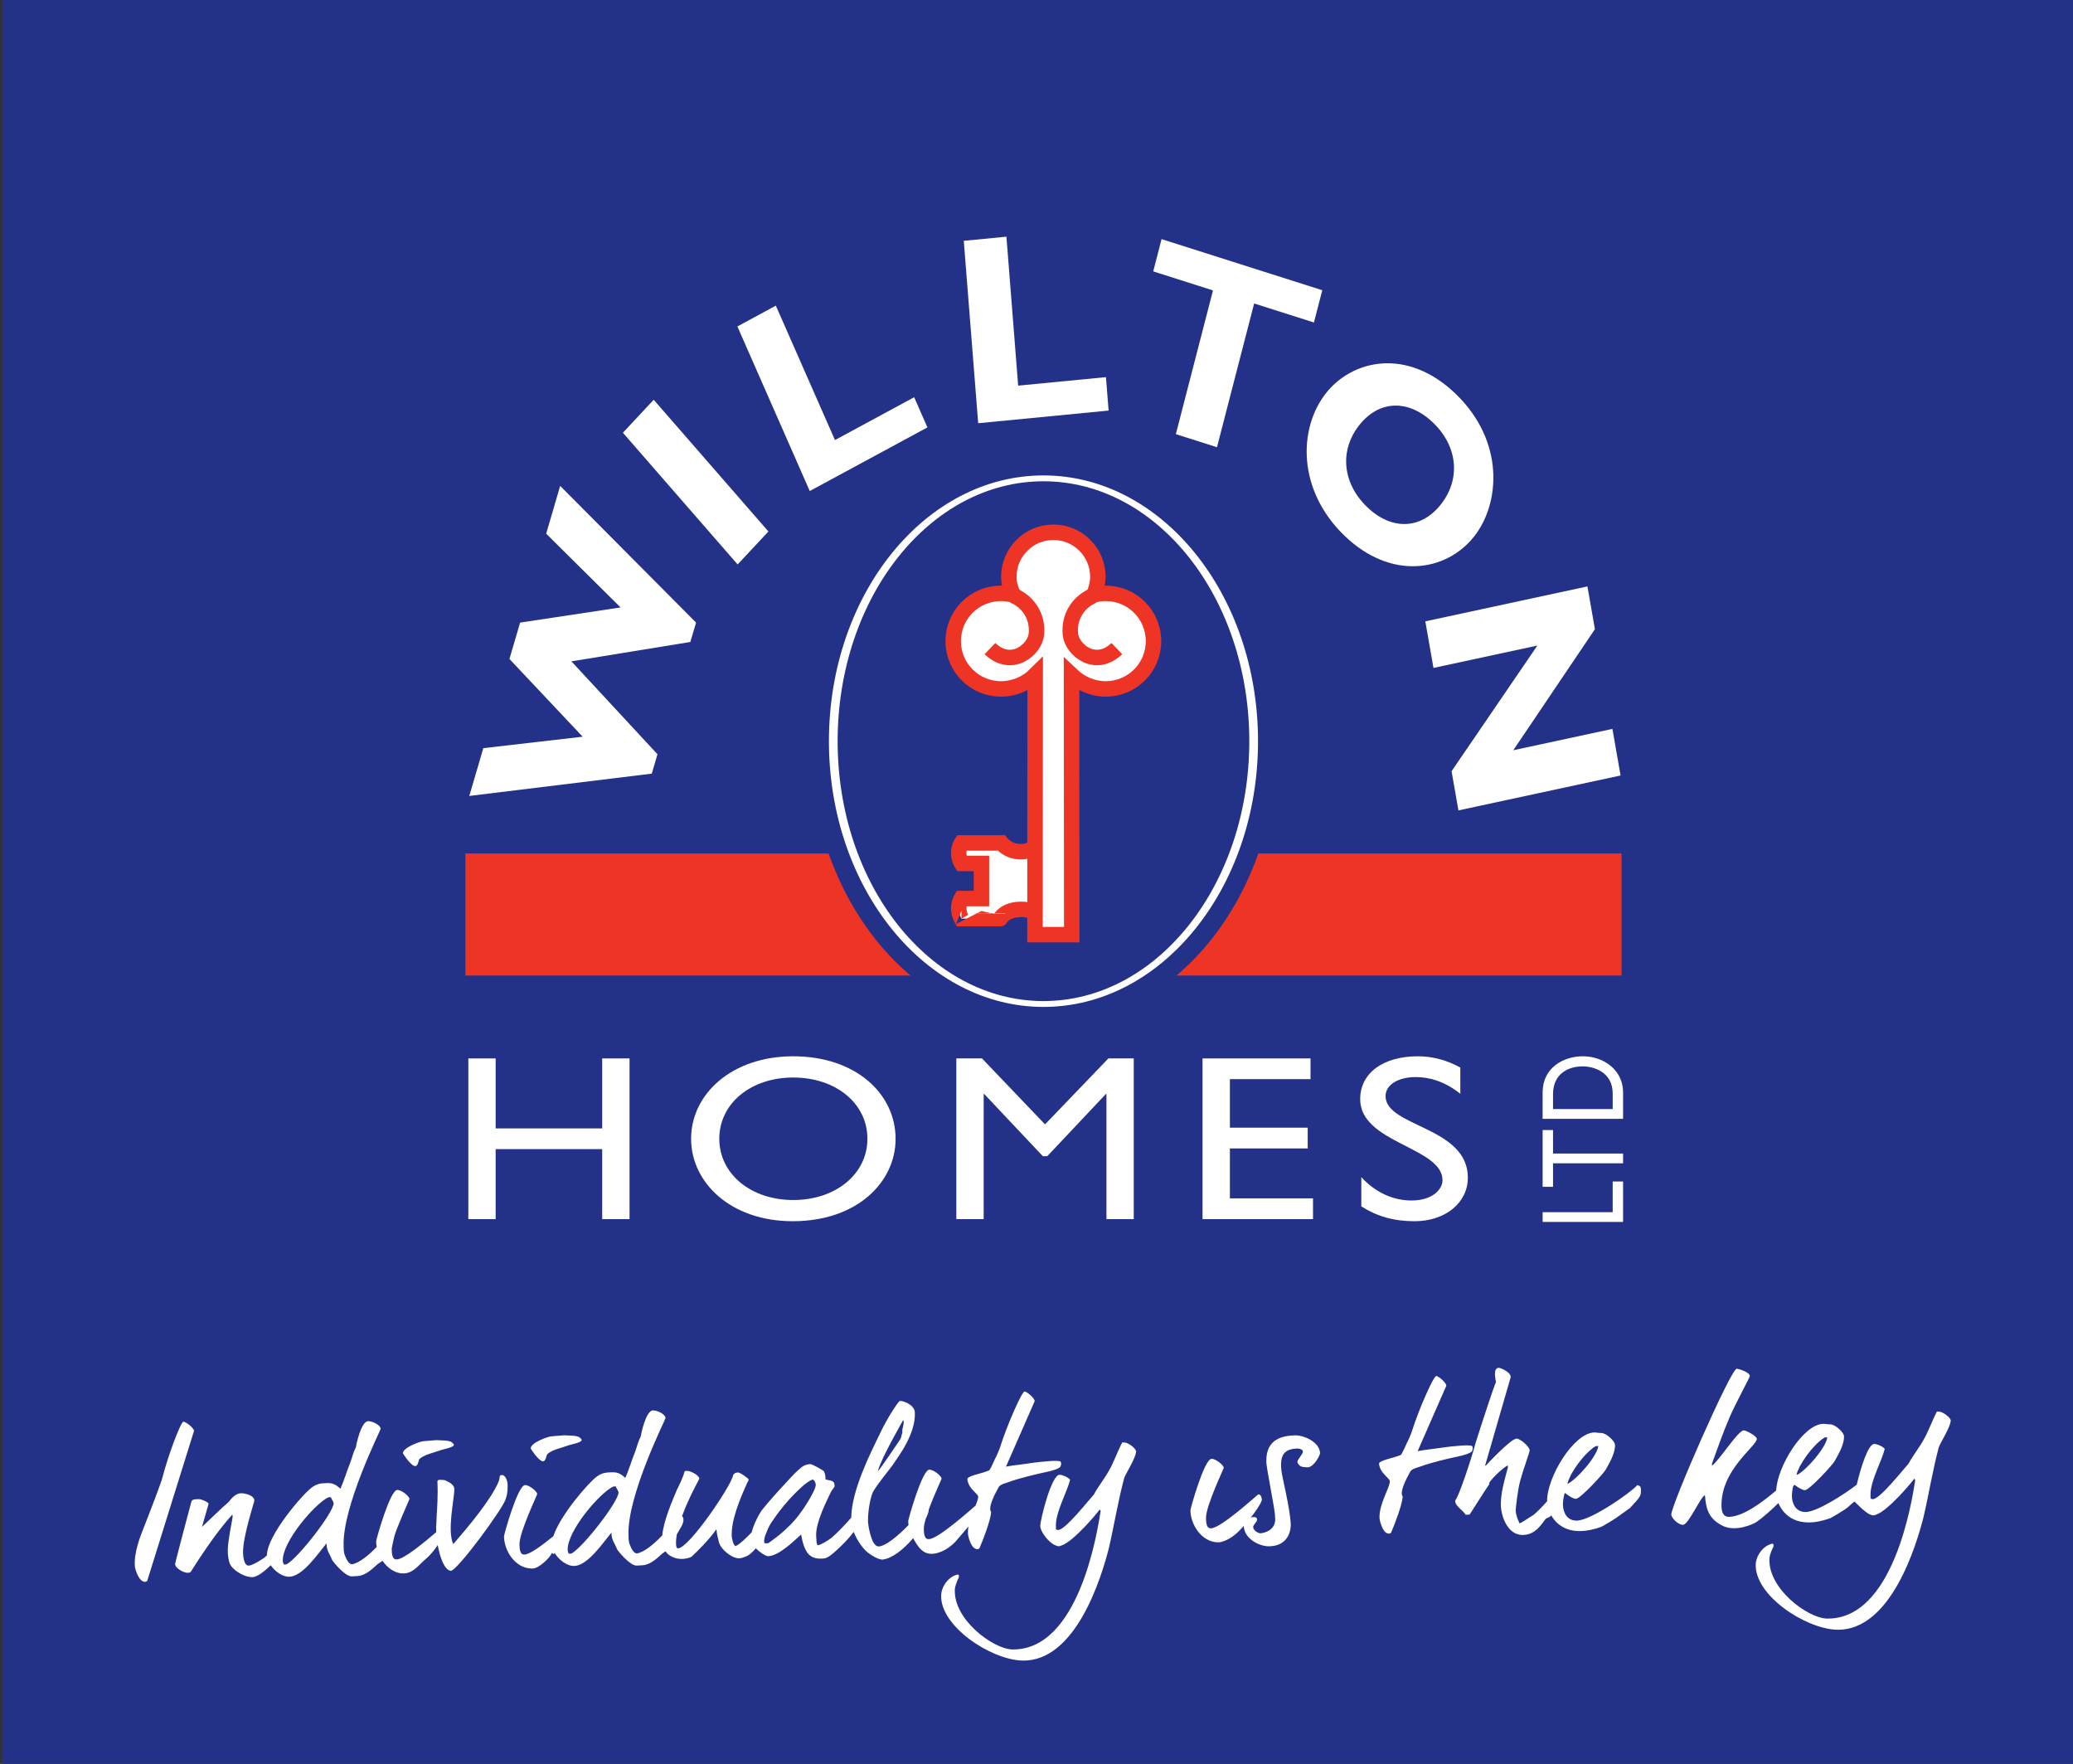 <?xml version="1.0" encoding="utf-8"?>
<!-- Generator: Adobe Illustrator 15.0.0, SVG Export Plug-In . SVG Version: 6.00 Build 0)  -->
<!DOCTYPE svg PUBLIC "-//W3C//DTD SVG 1.1//EN" "http://www.w3.org/Graphics/SVG/1.1/DTD/svg11.dtd">
<svg version="1.1" id="Layer_1" xmlns="http://www.w3.org/2000/svg" xmlns:xlink="http://www.w3.org/1999/xlink" x="0px" y="0px"
	 width="134px" height="114px" viewBox="0 0 134 114" enable-background="new 0 0 134 114" xml:space="preserve">
<rect x="0" y="0" width="134" height="114" fill="#333333" stroke="none"/>
<rect x="0.144" y="-0.333" fill="#233288" width="133.856" height="114.333"/>
<polyline fill="#FFFFFF" points="36.935,42.742 44.625,41.491 44.994,40.238 36.21,31.403 35.305,34.492 40.113,39.258 
	33.62,40.239 32.931,42.59 37.663,47.613 31.242,48.354 30.335,51.442 42.131,50 42.499,48.748 36.935,42.742 "/>
<polyline fill="#FFFFFF" points="42.256,25.837 40.265,27.968 47.681,36.48 49.671,34.35 42.256,25.837 "/>
<polyline fill="#FFFFFF" points="59.093,25.673 53.973,28.441 50.15,19.754 47.665,21.099 52.343,31.735 59.949,27.623 
	59.093,25.673 "/>
<polyline fill="#FFFFFF" points="71.489,24.374 65.815,24.924 65.056,15.297 62.299,15.564 63.231,27.353 71.661,26.535 
	71.489,24.374 "/>
<polyline fill="#FFFFFF" points="85.473,18.757 75.085,15.455 74.546,17.54 78.408,18.769 76.007,28.059 78.666,28.904 
	81.069,19.614 84.934,20.842 85.473,18.757 "/>
<path fill="#FFFFFF" d="M93.147,32.59c-1.284,1.637-3.191,1.705-4.777,0.179c-1.595-1.538-1.799-3.643-0.516-5.279
	c1.281-1.637,3.19-1.706,4.788-0.167C94.229,28.848,94.432,30.953,93.147,32.59 M95.297,34.661c1.686-2.147,1.961-6.157-1.193-9.198
	c-3.157-3.042-6.703-2.206-8.398-0.044c-1.787,2.278-1.861,6.252,1.209,9.21C89.922,37.527,93.5,36.952,95.297,34.661z"/>
<polyline fill="#FFFFFF" points="104.754,50.12 104.228,47.108 97.82,48.488 103.097,40.663 102.612,37.9 92.134,40.157 
	92.66,43.168 99.376,41.722 93.831,49.844 94.274,52.376 104.754,50.12 "/>
<rect x="30.083" y="55.16" fill="#EE3424" width="74.735" height="7.89"/>
<polyline fill="#FFFFFF" points="40.694,68.406 38.927,68.406 38.927,72.929 32.039,72.929 32.039,68.406 30.273,68.406 
	30.273,78.791 32.039,78.791 32.039,74.268 38.927,74.268 38.927,78.791 40.694,78.791 40.694,68.406 "/>
<path fill="#FFFFFF" d="M46.496,73.599c0-2.284,2.037-3.959,4.777-3.959c2.759,0,4.797,1.675,4.797,3.959
	c0,2.269-2.038,3.958-4.797,3.958C48.533,77.557,46.496,75.867,46.496,73.599 M44.673,73.599c0,2.815,2.543,5.328,6.565,5.328
	c4.165,0,6.654-2.525,6.654-5.328c0-2.893-2.561-5.331-6.619-5.331C47.288,68.268,44.673,70.721,44.673,73.599z"/>
<polyline fill="#FFFFFF" points="73.286,68.406 71.646,68.406 67.552,72.668 63.477,68.406 61.818,68.406 61.818,78.791 
	63.585,78.791 63.585,70.706 63.622,70.706 67.409,74.724 67.697,74.724 71.483,70.706 71.521,70.706 71.521,78.791 73.286,78.791 
	73.286,68.406 "/>
<polyline fill="#FFFFFF" points="84.713,68.406 77.733,68.406 77.733,78.791 84.874,78.791 84.874,77.45 79.501,77.45 
	79.501,74.223 84.531,74.223 84.531,72.882 79.501,72.882 79.501,69.745 84.713,69.745 84.713,68.406 "/>
<path fill="#FFFFFF" d="M94.396,68.999c-0.866-0.486-1.804-0.731-2.741-0.731c-2.255,0-3.732,1.083-3.732,2.774
	c0,2.846,5.321,3.091,5.321,5.236c0,0.578-0.631,1.31-2.003,1.31c-1.208,0-2.343-0.532-3.245-1.508v1.889
	c1.028,0.652,2.111,0.958,3.443,0.958c1.985,0,3.444-1.188,3.444-2.818c0-3.303-5.32-3.273-5.32-5.266
	c0-0.731,0.812-1.232,1.948-1.232c0.829,0,1.839,0.243,2.886,1.081L94.396,68.999"/>
<polyline fill="#FFFFFF" points="99.717,78.343 99.717,78.974 104.917,78.974 104.917,76.36 104.245,76.36 104.245,78.343 
	99.717,78.343 "/>
<polyline fill="#FFFFFF" points="99.717,73.034 99.717,76.704 100.389,76.704 100.389,75.184 104.917,75.184 104.917,74.553 
	100.389,74.553 100.389,73.034 99.717,73.034 "/>
<path fill="#FFFFFF" d="M100.389,71.679v-0.971c0-1.231,0.886-1.789,1.929-1.789c0.64,0,1.928,0.328,1.928,1.756v1.004H100.389
	 M104.917,72.311v-1.714c0-1.448-1.266-2.33-2.6-2.33c-1.227,0-2.601,0.716-2.601,2.338v1.706H104.917z"/>
<ellipse fill="#FFFFFF" cx="67.451" cy="47.902" rx="14.487" ry="17.794"/>
<ellipse fill="none" stroke="#233288" stroke-width="1.237" cx="67.451" cy="47.902" rx="14.487" ry="17.794"/>
<ellipse fill="#233288" cx="67.45" cy="47.902" rx="13.305" ry="16.797"/>
<path fill="#FFFFFF" d="M63.441,55.805h-1.285c0,0-0.182-0.295-0.184-0.672c-0.002-0.377,0.176-0.652,0.176-0.652l2.572-0.002
	c0,0,0.43,0.567,1.257,0.567c0.826,0,1.144-0.559,1.144-0.559l0.011,4.94c0,0-0.023-0.653-1.11-0.653
	c-1.083,0-1.363,0.602-1.37,0.602c0.003,0.003-2.504-0.005-2.504-0.005s-0.171-0.303-0.176-0.65
	c-0.006-0.349,0.167-0.647,0.167-0.647h1.301L63.441,55.805L63.441,55.805z"/>
<path fill="none" stroke="#EE3424" stroke-miterlimit="3.864" d="M63.441,55.805h-1.285c0,0-0.182-0.295-0.184-0.672
	c-0.002-0.377,0.176-0.652,0.176-0.652l2.572-0.002c0,0,0.43,0.567,1.257,0.567c0.826,0,1.144-0.559,1.144-0.559l0.011,4.94
	c0,0-0.023-0.653-1.11-0.653c-1.083,0-1.363,0.602-1.37,0.602c0.003,0.003-2.504-0.005-2.504-0.005s-0.171-0.303-0.176-0.65
	c-0.006-0.349,0.167-0.647,0.167-0.647h1.301L63.441,55.805L63.441,55.805z"/>
<path fill="#FFFFFF" d="M66.902,60.407h2.377l-0.015-16.786c0.588,0.558,1.359,0.904,2.213,0.904c1.705,0,3.087-1.383,3.087-3.088
	c0-1.705-1.381-3.088-3.087-3.088c-0.266,0-0.524,0.034-0.771,0.097c0.146-0.344,0.261-0.771,0.261-1.167
	c0-1.59-1.286-2.878-2.877-2.878c-1.59,0-2.878,1.289-2.878,2.878c0,0.434,0.116,0.806,0.288,1.174
	c-0.254-0.067-0.522-0.104-0.798-0.104c-1.705,0-3.088,1.381-3.088,3.088c0,1.705,1.383,3.088,3.088,3.088
	c0.852,0,1.654-0.346,2.213-0.904L66.902,60.407z"/>
<path fill="none" stroke="#EE3424" stroke-miterlimit="3.864" d="M66.902,60.407h2.377l-0.015-16.786
	c0.588,0.558,1.359,0.904,2.213,0.904c1.705,0,3.087-1.383,3.087-3.088c0-1.705-1.381-3.088-3.087-3.088
	c-0.266,0-0.524,0.034-0.771,0.097c0.146-0.344,0.261-0.771,0.261-1.167c0-1.59-1.286-2.878-2.877-2.878
	c-1.59,0-2.878,1.289-2.878,2.878c0,0.434,0.116,0.806,0.288,1.174c-0.254-0.067-0.522-0.104-0.798-0.104
	c-1.705,0-3.088,1.381-3.088,3.088c0,1.705,1.383,3.088,3.088,3.088c0.852,0,1.654-0.346,2.213-0.904L66.902,60.407z"/>
<path fill="none" stroke="#EE3424" stroke-miterlimit="3.864" d="M70.681,38.489c-0.896,0.37-1.609,1.29-1.489,2.508
	c0.096,0.98,1.604,2.258,3.001,0.921 M65.503,38.489c0.896,0.37,1.608,1.29,1.489,2.508c-0.096,0.98-1.605,2.258-3.001,0.921"/>
<g>
	<path fill="#FFFFFF" d="M116.135,95.293c0.014,0.008,0.026,0.018,0.04,0.025c0.602-0.321,1.837-1.722,1.947-2.423l-0.167,0.006
		c-0.34,0.182-1.044,0.861-1.561,1.779c-0.061,0.091-0.096,0.184-0.132,0.275C116.195,95.069,116.153,95.209,116.135,95.293
		 M112.26,88.462c0.115-0.005,0.843,0.224,0.852,0.468c0.002,0.077-0.956,1.845-1.298,2.64c-0.424,0.991-0.783,2.006-1.154,3.031
		l0.006,0.129c0.499-0.379,1.671-2.27,2.054-2.285c0.142-0.006,0.835,0.366,0.841,0.547c0.018,0.459-2.372,2.014-2.281,4.407
		c0.013,0.359,0.14,0.649,0.498,0.637c0.919-0.036,2.134-0.939,3.033-1.704c0.08-1.575,1.743-4.261,3.034-4.31
		c0.115-0.006,0.31,0.039,0.45,0.032c0.32-0.012,0.892,0.519,0.902,0.761c0.021,0.577-0.379,1.194-0.595,1.601
		c-0.13,0.25-1.634,1.884-1.928,1.893c-0.157,0.008-0.438-0.167-0.682-0.352l-0.083,0.11c-0.061,0.229-0.083,0.541-0.08,0.635
		c0.019,0.513,0.27,1.043,0.923,1.018c0.698-0.027,2.346-1.061,3.268-1.762c0.225-0.977,0.73-2.661,1.144-2.638
		c0.154,0.007,0.506,0.135,0.667,0.32c-0.178,0.751-0.888,1.996-0.919,2.883v0.319c0.039-0.001,0.002,0.039,0.144,0.047
		c0.437,0.035,2.017-1.975,2.312-2.292c0.276-0.513,0.681-1.016,0.979-1.553c0.325-0.563,0.533-1.199,0.855-1.814l0.153,0.007
		c0.205-0.009,0.733,0.37,0.741,0.574c-0.023,0.438-0.677,1.438-0.77,1.723c-0.393,1.464-0.642,3.023-0.995,4.54
		c-0.447,1.748-2.105,7.376-5.625,7.254c-2.042-0.078-5.293-2.236-5.214-4.228c0.019-0.515,0.443-1.21,1.091-1.337
		c0.04,0.051,0.064,0.023,0.056,0.14c-0.008,0.141-0.059,0.13-0.069,0.182c-0.084,0.195-0.199,0.51-0.193,0.662
		c-0.081,1.939,2.454,3.806,3.688,3.861c4.325,0.106,5.521-7.571,5.738-8.952l-0.067-0.087c-0.049,0.105-1.69,2.091-2.477,2.326
		c-0.102,0.042-0.164,0.083-0.373-0.012c-0.38-0.146-1.061-0.923-1.019-0.834c-0.214,0.149-0.36,0.348-0.622,0.512
		c-0.138,0.095-0.741,0.463-0.941,0.562c-2.088,0.748-3.017-0.194-3.347-0.98c-0.417,0.415-0.998,0.937-1.439,1.237
		c-0.187,0.122-1.246,0.612-2.08,0.272c-0.992-0.463-1.157-1.099-1.23-2.02c-0.291,0.113-1.048,1.901-1.419,1.917
		c-0.307,0.012-0.749-0.446-0.756-0.651C108.013,97.296,111.876,88.477,112.26,88.462z"/>
	<path fill="#FFFFFF" d="M103.318,93.456l-0.166,0.006c-0.34,0.182-1.046,0.861-1.561,1.778c-0.062,0.092-0.098,0.184-0.132,0.276
		c-0.083,0.144-0.128,0.323-0.14,0.388C101.9,95.64,103.205,94.179,103.318,93.456 M94.064,96.976
		c0.188-0.137,0.983-2.475,1.333-3.76c0.309-0.986,1.228-3.805,1.303-3.884c-0.006-0.128-0.228-0.916,0.182-0.931
		c0.09-0.003,0.793,0.265,0.768,0.613l-1.633,5.64c-0.013,0.014-0.013,0.014-0.012,0.026c0,0.015,0.015,0.038,0.027,0.05
		c0.099-0.106,1.627-1.742,1.998-1.754c0.218-0.009,0.84,0.506,0.85,0.762c0.004,0.091-0.427,1.273-0.606,1.934
		c-0.181,0.661-0.302,1.847-0.298,1.949c0.009,0.243,0.096,0.521,0.25,0.837c0.24-0.1,0.552-0.343,0.902-0.548
		c0.293-0.247,0.596-0.567,0.877-0.883c-0.017-1.55,1.708-4.396,3.038-4.448c0.115-0.004,0.309,0.039,0.45,0.034
		c0.32-0.014,0.892,0.519,0.901,0.761c0.021,0.577-0.379,1.194-0.595,1.6c-0.132,0.249-1.634,1.884-1.927,1.894
		c-0.166,0.006-0.471-0.186-0.72-0.383c-0.094,0.222-0.129,0.658-0.124,0.774c0.019,0.512,0.271,1.041,0.923,1.017
		c0.921-0.035,3.496-1.824,3.876-2.288c0.09-0.004,0.233,0.068,0.239,0.21c0.019,0.498,0.01,0.493-0.709,1.27l-0.912,0.651
		c-0.139,0.095-0.74,0.464-0.94,0.561c-1.88,0.674-2.819-0.021-3.229-0.739c-0.041,0.043-0.083,0.079-0.129,0.111l-0.115,0.043
		c-0.075,0.04-0.124,0.067-0.149,0.107c-0.486,0.698-0.86,0.982-1.412,1.003c-1.075,0.04-1.435-1.331-1.453-1.844
		c-0.034-0.858,0.243-1.701,0.454-2.53l-0.004-0.115c-0.281,0.074-1.404,1.193-1.187,1.186c-0.424,0.619-0.858,1.341-1.284,1.987
		l-0.255,0.009C94.562,97.597,94.04,97.335,94.064,96.976z"/>
	<path fill="#FFFFFF" d="M95.195,93.648l-0.033,0.116c-0.033,0.145-0.604,0.306-0.857,0.354c-0.802,0.171-1.87,0.43-2.478,0.658
		c-0.164,0.07-0.558,0.136-0.667,0.333c-0.251,0.458-0.707,1.31-0.491,1.609c-0.018,0.5-0.509,1.788-0.755,2.35
		c-0.062,0.054-0.141,0.057-0.19,0.046l-0.091-0.034c-0.26-0.117-0.451-0.752-0.461-0.983c-0.032-0.896,0.684-1.976,0.667-2.373
		c-0.008-0.192-0.675-0.539-0.696-1.152c0.094-0.21,0.872-0.317,1.416-0.542c0.035-0.064,0.084-0.132,0.12-0.211
		c0.058-0.116,0.143-0.285,0.249-0.535c0.024-0.024,0.285-0.575,0.364-0.859c0.424-1.337,1.369-3.49,1.548-3.495
		c0.129-0.005,0.646,0.424,0.652,0.629l-1.854,4.227l0.217-0.034c0.115-0.017,0.255-0.048,0.319-0.05
		c0.128-0.006,1.518-0.213,1.646-0.218c0.319-0.014,0.944-0.123,1.333-0.038C95.19,93.507,95.206,93.57,95.195,93.648"/>
	<path fill="#FFFFFF" d="M85.329,93.921c0.003,0.116-0.39,0.899-0.799,0.915l-0.207-0.017c-0.347,0.001-0.458-0.277-0.462-0.342
		c-0.005-0.127,0.366-0.516,0.36-0.654c-0.006-0.18-0.303-0.207-0.342-0.205c-0.871,0.02-1.151,0.416-1.05,1.399
		c0.011,0.294,0.568,2.479,0.607,3.504c-0.008,0.82-0.484,1.428-1.459,1.415c-0.629-0.015-1.585-0.529-1.577-1.339
		c-0.003-0.063,0.189-0.404,0.392-0.501c0.124-0.044,0.241-0.06,0.355-0.04c0.093,0.049,0.105,0.059,0.11,0.176
		c-0.008,0.143-0.257,0.316-0.251,0.458c0.01,0.243,0.351,0.41,0.464,0.406c0.244-0.01,1.084-0.208,0.947-1.086
		c0.039-0.312-0.599-3.273-0.559-3.585c-0.018-1.449,1.079-1.631,1.833-1.659C84.246,92.743,85.302,93.178,85.329,93.921"/>
	<path fill="#FFFFFF" d="M81.566,96.92c0.01,0.229-0.777,1.337-1.49,2.043c-0.715,0.706-1.303,0.719-1.303,0.719
		c-1.141,0.005-1.83-1.215-1.822-2.087c-0.004-0.077,0.898-3.343,1.375-3.311c0.243-0.009,0.771,0.395,0.779,0.585
		c0.014,0.014-1.14,2.429-1.148,3.212c0.007,0.192-0.013,0.707,0.309,0.693c0.63,0.027,3.033-2.191,3.072-2.194
		C81.54,96.574,81.564,96.881,81.566,96.92"/>
	<path fill="#FFFFFF" d="M73.439,93.806c-0.021,0.438-0.678,1.436-0.77,1.721c-0.393,1.464-0.643,3.026-0.994,4.54
		c-0.447,1.75-2.106,7.378-5.625,7.254c-2.042-0.077-5.292-2.236-5.213-4.227c0.018-0.515,0.442-1.21,1.09-1.337
		c0.041,0.05,0.065,0.021,0.056,0.14c-0.008,0.141-0.059,0.13-0.069,0.183c-0.083,0.194-0.199,0.508-0.193,0.661
		c-0.081,1.939,2.454,3.806,3.686,3.862c4.327,0.104,5.522-7.572,5.74-8.953l-0.067-0.087c-0.049,0.104-1.689,2.089-2.478,2.326
		c-0.101,0.042-0.163,0.083-0.372-0.013c-0.456-0.176-1.01-0.923-0.984-1.272c-0.012-0.294,0.708-3.322,1.26-3.291
		c0.153,0.007,0.505,0.135,0.666,0.32c-0.176,0.752-0.886,1.995-0.917,2.884v0.319c0.037-0.002,0,0.037,0.143,0.045
		c0.438,0.036,2.016-1.975,2.312-2.292c0.275-0.511,0.68-1.014,0.98-1.553c0.325-0.562,0.531-1.199,0.854-1.813l0.152,0.006
		C72.903,93.225,73.431,93.601,73.439,93.806"/>
	<path fill="#FFFFFF" d="M37.604,93.051c0.007,0.193-0.707,0.297-0.921,0.382c-0.304,0.116-1.092,0.286-1.324,0.578
		c-0.059,0.131-0.087,0.426-0.253,0.433c-0.269,0.011-0.8-0.804-0.801-0.843c0.023-0.373,1.125-0.76,1.329-0.77
		c0.116-0.005,0.716-0.065,0.832-0.068C37.363,92.79,37.441,92.826,37.604,93.051"/>
	<path fill="#FFFFFF" d="M58.383,91.771l-0.72,1.311c-0.383,0.72-0.788,1.519-0.912,1.972c0.04,0.037,0.354-0.463,0.708-0.951
		l0.68-1c0.121-0.185,0.114-0.233,0.197-0.56C58.266,92.405,58.495,91.998,58.383,91.771 M49.396,99.628
		c0.002,0.052,0.017,0.09,0.03,0.103c0.013,0.012,0.014,0.012,0.026,0.012l0.217-0.008c0.287-0.204,0.511-0.38,0.698-0.527
		c0.386-0.31,1.006-0.885,1.406-1.477c0.1-0.106,0.974-1.409,0.959-1.781c-0.004-0.103-0.06-0.216-0.166-0.327
		c-0.393,0.016-1.799,1.408-2.601,2.632c-0.322,0.408-0.467,0.961-0.5,0.971C49.417,99.375,49.393,99.511,49.396,99.628z
		 M39.981,96.458c-0.005-0.115-0.166-0.301-0.169-0.392l-0.166,0.007c-0.857,0.393-2.995,2.87-2.95,4.102
		c0.004,0.102,0.033,0.177,0.074,0.239l0.166-0.006C37.728,99.968,40.001,97.008,39.981,96.458z M33.948,95.981
		c0.244-0.01,0.771,0.394,0.778,0.585c0.014,0.014-1.138,2.428-1.147,3.212c0.007,0.19-0.012,0.707,0.308,0.692
		c0.334,0.016,1.167-0.604,1.883-1.186c0.447-1.369,2.279-3.463,2.788-3.838c0.336-0.256,0.605-0.279,0.913-0.29
		c0.397-0.016,0.578,0.028,0.95,0.36c0.19-0.403,0.418-1.156,0.641-1.704c0.093-0.248,0.182-0.636,0.359-0.988
		c-0.001-0.039,0.31-1.653,0.784-1.671c0.27-0.011,0.804,0.239,0.815,0.494c0.003,0.091-2.491,5.007-2.394,7.581
		c0.008,0.192-0.002,0.257,0.045,0.499c0.101,0.267,0.243,0.645,0.488,0.674c0.47-0.077,1.085-0.577,1.649-1.168
		c0.096-0.971,0.63-2.19,0.962-2.984c0.037-0.041,0.441-0.888,0.47-1.133c0.051-0.003-0.001-0.051,0.14-0.058
		c0.255-0.009,0.818,0.291,0.826,0.509c0.001,0.018-0.672,1.202-1.119,2.421c0.061,0.054,0.088,0.132,0.091,0.196
		c0.012,0.319-0.17,0.523-0.427,0.976c-0.039,0.218-0.059,0.423-0.052,0.608c0.004,0.102,0.012,0.309,0.127,0.303
		c0.729-0.027,3.438-4.041,3.565-4.727c0.034-0.117,0.186-0.175,0.301-0.18c0.153-0.006,0.695,0.396,0.697,0.449
		c0.004,0.103-0.083,0.195-0.117,0.285c-0.438,0.98-1.015,2.323-0.974,3.397c0.003,0.089,0.099,0.573,0.242,0.632
		c0.255-0.099,0.71-0.539,1.049-0.892c0.095-0.406,0.305-0.858,0.56-1.285c0.242-0.419,2.262-2.6,2.399-2.694
		c0.187-0.136,0.356-0.411,0.83-0.43c0.127-0.005,0.796,0.382,0.876,0.454c0.056,0.114,0.128,0.329,0.097,0.521
		c0.196,0.096,0.413,0.036,0.56,0.222l0.029,0.115c0.017,0.09,0.018,0.141-0.019,0.181c-0.097,0.146-0.158,0.199-0.207,0.304
		c-0.285,0.601-0.989,1.961-0.958,2.831l0.03,0.461l0.029,0.076c0.016,0.063,0.042,0.088,0.08,0.074
		c0.116-0.005,0.618-0.28,0.879-0.495c0.379-0.329,0.868-0.848,1.25-1.282c0.017-1.769,1.255-4.201,1.867-5.455
		c0.355-0.783,1.105-1.979,1.268-2.088c0.308-0.012,0.96,0.283,0.978,0.747c0.052,1.396-1.035,2.795-1.46,3.428
		c-0.183,0.263-0.87,1.071-1.232,1.676c-0.191,0.352-0.358,1.359-0.337,1.948c0.011,0.257,0.217,1.621,0.689,1.604
		c0.459-0.018,1.272-0.705,1.931-1.383c-0.014-0.091-0.02-0.182-0.019-0.269c-0.003-0.077,0.899-3.344,1.375-3.31
		c0.244-0.01,0.771,0.393,0.779,0.585c0.009,0.009-0.492,1.068-0.835,2.013c0.002,0.008,0.003,0.017,0.003,0.019
		c0.005,0.125-0.122,0.414-0.199,0.574c-0.071,0.244-0.115,0.455-0.116,0.606c0.007,0.191-0.012,0.706,0.309,0.692
		c0.586,0.026,2.718-1.904,3.033-2.164c0.101-0.249,0.176-0.454,0.17-0.585c-0.007-0.19-0.674-0.539-0.697-1.153
		c0.094-0.21,0.873-0.315,1.416-0.542c0.036-0.064,0.085-0.132,0.121-0.21c0.059-0.117,0.143-0.287,0.249-0.535
		c0.024-0.025,0.286-0.575,0.365-0.86c0.424-1.336,1.369-3.489,1.548-3.494c0.128-0.005,0.646,0.423,0.652,0.628l-1.854,4.227
		l0.217-0.033c0.115-0.017,0.254-0.049,0.319-0.05c0.128-0.004,1.518-0.211,1.646-0.217c0.319-0.013,0.945-0.124,1.332-0.038
		c0.042,0.062,0.057,0.125,0.047,0.203l-0.034,0.116c-0.033,0.144-0.604,0.307-0.857,0.354c-0.801,0.171-1.869,0.43-2.476,0.657
		c-0.164,0.071-0.559,0.138-0.667,0.333c-0.251,0.459-0.708,1.311-0.49,1.609c-0.019,0.501-0.509,1.789-0.757,2.352
		c-0.062,0.053-0.139,0.055-0.19,0.046l-0.091-0.035c-0.261-0.118-0.452-0.752-0.46-0.983c-0.006-0.145,0.008-0.293,0.035-0.442
		l-0.688,0.8c0,0-0.509,0.708-1.376,0.924c-0.867,0.217-1.206-0.434-1.512-0.971c-0.604,0.718-1.365,1.319-1.986,1.386
		c-0.27,0.011-0.874-0.351-1.127-0.623c-0.069-0.064-0.491-0.529-0.726-1.167c-0.35,0.46-0.801,0.918-1.243,1.305
		c-0.443,0.388-0.614,0.41-0.716,0.413c-0.115,0.004-0.621,0.083-0.961-0.28c-0.34-0.365-0.436-1.04-0.483-1.269
		c-0.434,0.387-1.422,1.374-2.126,1.401c-0.156,0.005-0.534-0.245-0.807-0.51c-0.192,0.237-0.427,0.457-0.666,0.54
		c-0.253,0.099-0.292,0.1-0.407,0.104c-0.448,0.018-1.188-0.557-1.31-1.052c-0.062-0.268-0.135-0.519-0.159-0.826
		c-0.45,0.656-1.229,1.431-1.625,1.791c-0.757,0.323-1.424-0.023-1.615-0.298c-0.015-0.019-0.03-0.043-0.044-0.066
		c-0.062,0.04-0.128,0.082-0.172,0.114c-0.237,0.176-0.728,0.771-1.381,0.795l-0.32,0.014c-0.436,0.017-1.229-0.966-1.271-1.068
		c-0.184-0.467-0.341-0.538-0.361-1.063c-0.526,0.636-1.522,2.124-2.393,2.155c-0.471,0.019-1.006-0.39-1.275-0.84l-0.074,0.083
		l-0.106-0.097c-0.054,0.257-0.846,1.046-1.27,1.021c-1.141,0.004-1.828-1.213-1.822-2.086
		C32.569,99.215,33.472,95.948,33.948,95.981z"/>
	<path fill="#FFFFFF" d="M29.344,93.365c0.007,0.19-0.707,0.296-0.921,0.381c-0.304,0.115-1.092,0.285-1.324,0.577
		c-0.06,0.13-0.086,0.426-0.253,0.432c-0.269,0.011-0.8-0.803-0.801-0.842c0.024-0.372,1.125-0.76,1.33-0.769
		c0.116-0.004,0.716-0.065,0.832-0.069C29.104,93.104,29.182,93.14,29.344,93.365"/>
	<path fill="#FFFFFF" d="M21.565,97.155c-0.005-0.116-0.166-0.302-0.169-0.391l-0.167,0.007c-0.856,0.391-2.994,2.871-2.948,4.1
		c0.004,0.103,0.033,0.179,0.073,0.242l0.167-0.008C19.312,100.665,21.585,97.707,21.565,97.155 M12.367,97.067
		c0.03-0.218,0.417-0.17,0.544-0.174c0.051-0.002,0.493,0.147,0.576,0.285l-0.43,1.504l1.324-1.255l0.136-0.12
		c0.088-0.067,0.199-0.174,0.298-0.269c0.013-0.013,0.327-0.513,0.763-0.529c0.23-0.008,0.852,0.122,0.864,0.469
		c0.003,0.089-0.769,2.389-0.73,3.399c0.005,0.154,0.044,0.82,0.364,0.809c0.141-0.006,0.354-0.116,0.555-0.226
		c0.113-0.068,0.239-0.138,0.376-0.232c0.157-0.102,0.147-0.117,0.249-0.216c0-1.271,2.305-3.938,2.887-4.366
		c0.337-0.257,0.604-0.28,0.913-0.291c0.397-0.016,0.578,0.029,0.95,0.361c0.19-0.405,0.418-1.157,0.642-1.704
		c0.093-0.248,0.181-0.636,0.36-0.987c-0.002-0.039,0.31-1.654,0.783-1.673c0.27-0.01,0.805,0.239,0.814,0.495
		c0.003,0.09-2.49,5.007-2.393,7.58c0.007,0.192-0.004,0.257,0.045,0.499c0.1,0.266,0.242,0.646,0.487,0.675
		c0.458-0.075,1.055-0.553,1.607-1.122c-0.025-0.129-0.037-0.253-0.036-0.373c-0.003-0.078,0.899-3.345,1.375-3.311
		c0.244-0.009,0.771,0.394,0.779,0.585c0.009,0.008-0.906,2.03-0.992,2.466c-0.019,0.1-0.154,0.672-0.155,0.747
		c0.008,0.19-0.012,0.705,0.308,0.691c0.452,0.02,1.818-1.118,2.567-1.762c-0.006-0.122-0.008-0.241-0.005-0.349
		c0.028-0.257,0.012-0.371,0.036-0.731c0.023-0.399,0.093-1.273,0.046-2.184c-0.007-0.18,0.279-0.101,0.406-0.104
		c0.116,0.008,0.169,0.057,0.261,0.104c0.195,0.083,0.433,0.254,0.429,0.497c-0.013,0.667-0.476,2.673-0.071,3.543
		c0.984-1.141,2.407-2.823,2.938-4.049c0.035-0.092,0.046-0.156,0.076-0.375c0.263-0.177,0.521,0.212,0.501,0.698
		c0.004,0.45-0.078,0.658-0.124,0.801c-0.132,0.568-3.158,4.686-3.556,4.649c-0.4-0.053-0.694-0.85-0.84-1.668
		c0,0-0.315,0.514-0.779,0.909c-0.463,0.395-0.785,0.888-1.376,0.924s-1.1-0.352-1.415-0.817c-0.064,0.063-0.213,0.144-0.288,0.201
		c-0.237,0.176-0.727,0.772-1.381,0.795l-0.319,0.014c-0.436,0.017-1.229-0.966-1.271-1.068c-0.185-0.467-0.342-0.538-0.361-1.063
		c-0.528,0.637-1.523,2.122-2.394,2.155c-0.438,0.018-0.929-0.333-1.212-0.743c-0.433,0.431-0.888,0.758-1.158,0.77
		c-0.538,0.018-1.17-0.405-1.4-0.719c-0.176-0.236-0.236-0.812-0.21-1.157c-0.005-0.143,0.066-0.618,0.139-1.07l0.159-0.88
		c-0.001-0.05,0.033-0.153-0.02-0.203c-1.048,1.129-2.258,3.023-2.682,3.692c-0.037,0.039-0.1,0.054-0.189,0.057
		c-0.244,0.011-0.807-0.289-0.817-0.558C11.312,101.019,12.053,98.247,12.367,97.067z"/>
	<path fill="#FFFFFF" d="M9.516,102.174c-0.059,0.057-0.136,0.064-0.188,0.057l-0.092-0.03c-0.268-0.103-0.495-0.725-0.516-0.954
		c-0.085-0.895,0.384-2.037,0.529-2.407c0.435-1.103,1.199-3.089,1.26-3.378c0.347-1.358,1.167-3.562,1.346-3.578
		c0.127-0.013,0.667,0.386,0.686,0.592L9.516,102.174"/>
</g>
</svg>
